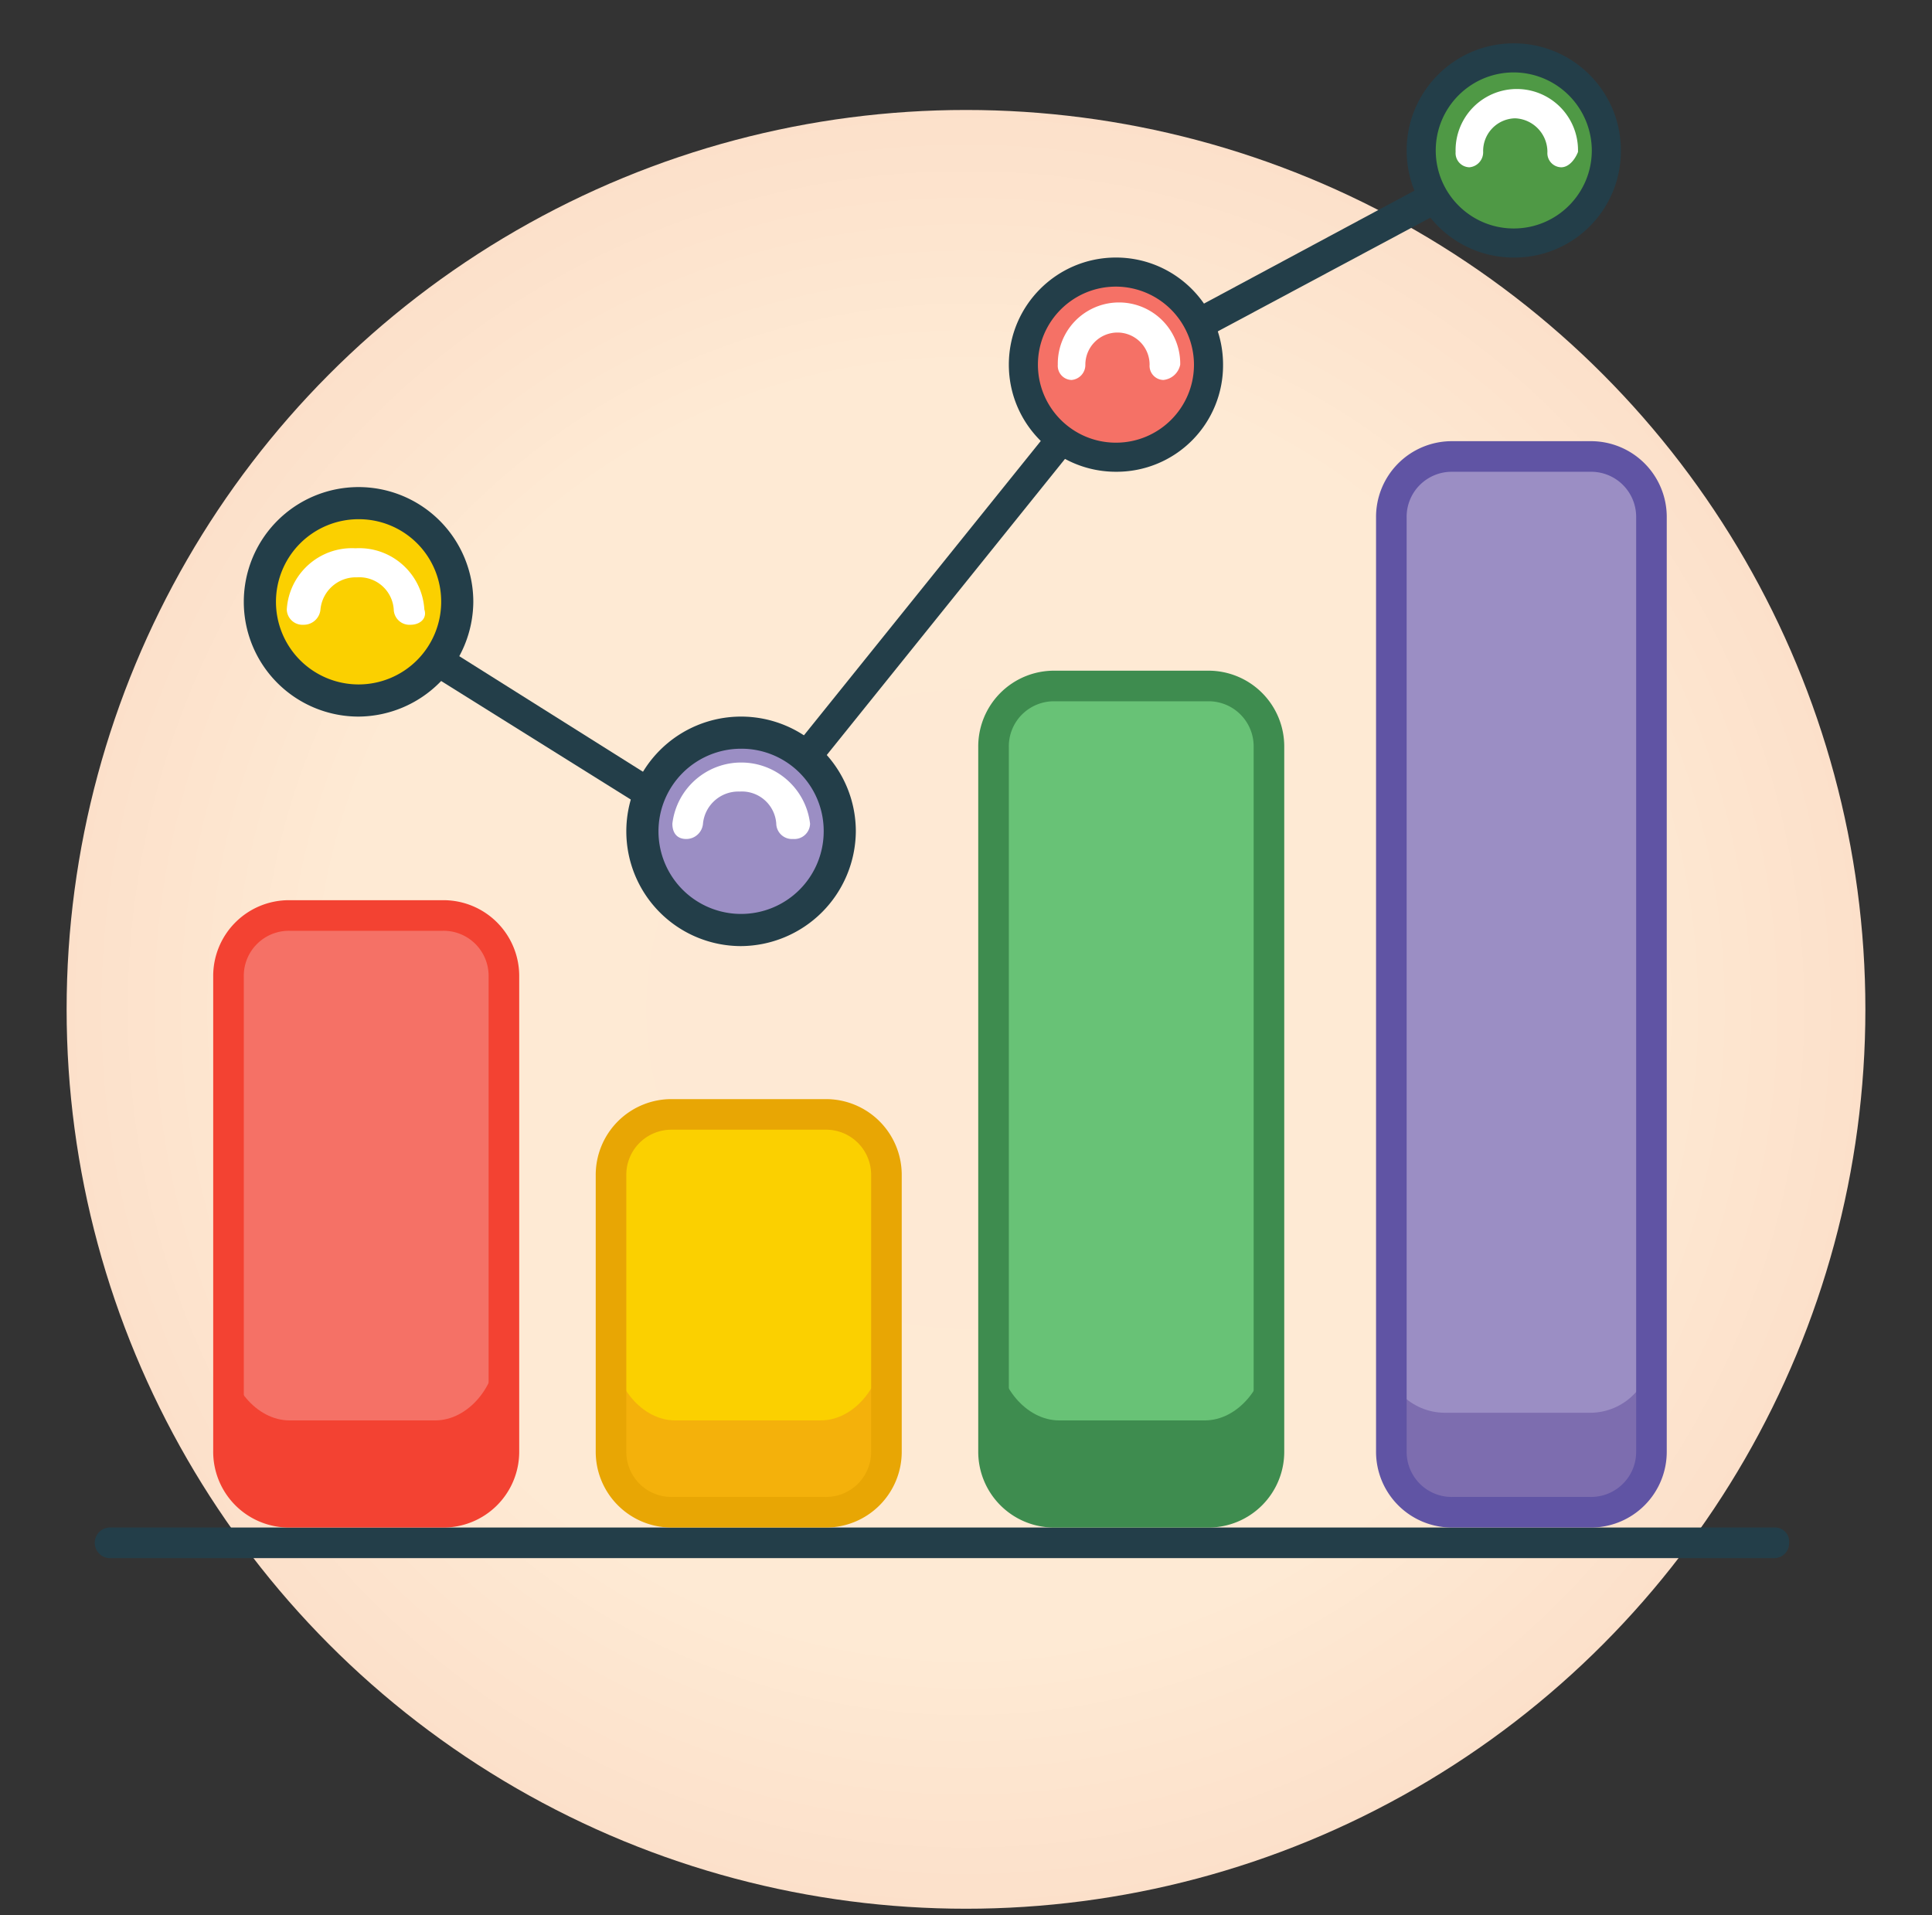 <svg xmlns="http://www.w3.org/2000/svg" xmlns:xlink="http://www.w3.org/1999/xlink" width="116" height="115" xmlns:v="https://vecta.io/nano"><rect width="100%" height="100%" fill="#333333" stroke="none"/><defs><radialGradient id="A" cx=".5" cy=".5" r=".5"><stop offset="0" stop-color="#fee9d4"/><stop offset=".707" stop-color="#feead4"/><stop offset="1" stop-color="#fce0ca"/></radialGradient><path id="B" d="M26.12 85.284h-8.725c-2.021 0-3.675-2.113-3.675-4.134v5.7c.006 2.027 1.648 3.669 3.675 3.675h8.725c2.027-.006 3.669-1.648 3.675-3.675v-5.7c.002 2.021-1.652 4.134-3.675 4.134z"/><path id="C" d="M67.003 28.325c-3.552 0-6.431-2.879-6.431-6.431s2.879-6.431 6.431-6.431 6.431 2.879 6.431 6.431a6.39 6.39 0 0 1-6.431 6.431zm0-11.116c-2.587 0-4.685 2.098-4.685 4.685s2.098 4.685 4.685 4.685 4.685-2.098 4.685-4.685a4.7 4.7 0 0 0-4.685-4.685z"/></defs><circle cx="58" cy="60.603" r="54" fill="url(#A)"/><path d="M106.559 93.552H6.542a.92.92 0 0 1-.853-.919.92.92 0 0 1 .853-.919h100.017a.84.84 0 0 1 .861.919.89.89 0 0 1-.861.918z" fill="#233e49"/><path d="M29.797 86.937c-.006 2.027-1.648 3.669-3.675 3.675h-8.727c-2.027-.006-3.669-1.648-3.675-3.675V57.999c.006-2.027 1.648-3.669 3.675-3.675h8.725c2.027.006 3.669 1.648 3.675 3.675z" fill="#f57166"/><path d="M52.947 86.938c-.006 2.027-1.648 3.669-3.675 3.675h-8.727c-2.027-.006-3.669-1.648-3.675-3.675V70.402c.006-2.027 1.648-3.669 3.675-3.675h8.725c2.027.006 3.669 1.648 3.675 3.675z" fill="#fbd000"/><path d="M76.006 86.938c-.006 2.027-1.648 3.669-3.675 3.675h-8.727c-2.027-.006-3.669-1.648-3.675-3.675V44.22c.006-2.027 1.648-3.669 3.675-3.675h8.725c2.027.006 3.669 1.648 3.675 3.675z" fill="#68c276"/><path d="M99.157 86.937c-.006 2.027-1.648 3.669-3.675 3.675h-8.727c-2.027-.006-3.669-1.648-3.675-3.675V30.898c.006-2.027 1.648-3.669 3.675-3.675h8.725c2.027.006 3.669 1.648 3.675 3.675z" fill="#9b8ec4"/><path d="M44.031 51.752c-.184 0-.367 0-.459-.184L20.793 37.329a.93.93 0 1 1 1.011-1.562l22.048 13.872 22.691-28.2.276-.276 23.794-12.77c.457-.254 1.033-.089 1.287.368s.089 1.033-.367 1.286L67.831 22.722 44.77 51.385c-.165.244-.445.383-.739.367z" fill="#233e49"/><circle cx="44.312" cy="49.732" r="5.696" fill="#9b8ec4"/><path d="M67.191 16.291a5.7 5.7 0 0 1 0 11.4 5.7 5.7 0 0 1 0-11.4z" fill="#f57166"/><circle cx="21.253" cy="36.502" r="5.696" fill="#fbd000"/><path d="M90.709 3.43a5.7 5.7 0 1 1 0 11.4 5.7 5.7 0 1 1 0-11.4z" fill="#4f9945"/><path d="M21.528 43.025a6.89 6.89 0 1 1 6.89-6.89 6.94 6.94 0 0 1-6.89 6.89zm0-11.851a4.96 4.96 0 1 0 4.961 4.961 4.94 4.94 0 0 0-4.961-4.961zm22.967 25.631a6.89 6.89 0 1 1 6.89-6.89 6.94 6.94 0 0 1-6.89 6.89zm0-11.851a4.96 4.96 0 1 0 4.961 4.961 4.94 4.94 0 0 0-4.961-4.961z" fill="#233e49"/><use xlink:href="#B" fill="#f34232"/><use xlink:href="#B" x="23.15" fill="#f4b10b"/><path d="M95.48 84.825h-8.725c-2.027-.006-3.669-1.648-3.675-3.675v5.7c.006 2.027 1.648 3.669 3.675 3.675h8.725c2.027-.006 3.669-1.648 3.675-3.675v-5.7c-.006 2.027-1.648 3.669-3.675 3.675z" fill="#7d6daf"/><use xlink:href="#C" fill="#233e49"/><use xlink:href="#B" x="46.209" fill="#3e8c4f"/><use xlink:href="#C" x="23.886" y="-12.861" fill="#233e49"/><path d="M26.581 91.715h-9.187a4.55 4.55 0 0 1-4.593-4.594V58.642a4.55 4.55 0 0 1 4.593-4.593h9.187a4.55 4.55 0 0 1 4.593 4.593v28.479a4.55 4.55 0 0 1-4.593 4.594zm-9.187-35.829c-.735-.013-1.444.273-1.964.792s-.806 1.229-.792 1.964v28.479c-.013.735.273 1.444.792 1.964s1.229.806 1.964.792h9.187c.735.013 1.444-.273 1.964-.792s.806-1.229.792-1.964V58.642c.013-.735-.273-1.444-.792-1.964s-1.229-.806-1.964-.792z" fill="#f34232"/><path d="M49.548 91.715h-9.187a4.55 4.55 0 0 1-4.593-4.593V70.585a4.55 4.55 0 0 1 4.593-4.593h9.187a4.55 4.55 0 0 1 4.593 4.593v16.537a4.55 4.55 0 0 1-4.593 4.593zm-9.187-23.886c-.735-.013-1.444.273-1.964.792s-.806 1.229-.792 1.964v16.537c-.013.735.273 1.444.792 1.964s1.229.806 1.964.792h9.187c.735.013 1.444-.273 1.964-.792s.806-1.229.792-1.964V70.585c.013-.735-.273-1.444-.792-1.964s-1.229-.806-1.964-.792z" fill="#e8a604"/><path d="M72.515 91.715h-9.187a4.55 4.55 0 0 1-4.593-4.593v-42.26a4.55 4.55 0 0 1 4.593-4.593h9.187a4.55 4.55 0 0 1 4.593 4.593v42.26a4.55 4.55 0 0 1-4.593 4.593zm-9.187-49.609c-.735-.013-1.444.273-1.964.792s-.806 1.229-.792 1.964v42.26c-.013.735.273 1.444.792 1.964s1.229.806 1.964.792h9.187c.735.013 1.444-.273 1.964-.792s.806-1.229.792-1.964v-42.26c.013-.735-.273-1.444-.792-1.964s-1.229-.806-1.964-.792z" fill="#3e8c4f"/><path d="M95.481 91.715h-8.268a4.55 4.55 0 0 1-4.593-4.593v-56.04a4.55 4.55 0 0 1 4.593-4.593h8.268a4.55 4.55 0 0 1 4.593 4.593v56.04a4.55 4.55 0 0 1-4.593 4.593zm-8.268-63.389c-.735-.013-1.444.273-1.964.792s-.806 1.229-.792 1.964v56.04c-.013.735.273 1.444.792 1.964s1.229.806 1.964.792h8.268c.735.013 1.444-.273 1.964-.792s.806-1.229.792-1.964v-56.04c.013-.735-.273-1.444-.792-1.964s-1.229-.806-1.964-.792z" fill="#6054a4"/><path d="M24.652 37.512c-.257.018-.511-.069-.702-.243s-.303-.418-.309-.676a2.07 2.07 0 0 0-2.2-1.929c-1.128-.04-2.092.806-2.2 1.929-.045.523-.486.924-1.011.919-.257.018-.511-.069-.702-.243s-.303-.418-.309-.676c.133-2.15 1.975-3.79 4.126-3.674 2.154-.121 4.001 1.521 4.134 3.675.184.551-.276.918-.827.918zm22.967 12.862c-.257.018-.511-.069-.702-.243s-.303-.418-.309-.676a2.07 2.07 0 0 0-2.2-1.929c-1.128-.04-2.092.806-2.2 1.929-.045.523-.486.924-1.011.919-.551 0-.827-.367-.827-.919.249-2.095 2.025-3.672 4.134-3.672s3.885 1.578 4.134 3.672c-.006.26-.119.505-.312.679s-.449.261-.707.24zm22.232-27.56a.85.85 0 0 1-.827-.919 1.93 1.93 0 0 0-1.929-1.929 1.93 1.93 0 0 0-1.929 1.929c.009.476-.353.878-.827.919a.85.85 0 0 1-.827-.919c-.022-1.327.674-2.563 1.82-3.233s2.564-.67 3.71 0 1.841 1.906 1.82 3.233a1.15 1.15 0 0 1-1.01.919zm23.885-12.77a.85.85 0 0 1-.827-.919c0-1.081-.849-1.971-1.929-2.021a1.96 1.96 0 0 0-1.929 2.021c.009.476-.353.878-.827.919a.85.85 0 0 1-.827-.919c-.038-1.338.654-2.591 1.806-3.271s2.584-.68 3.736 0 1.844 1.933 1.806 3.271c-.183.46-.549.919-1.01.919z" fill="#fff"/></svg>